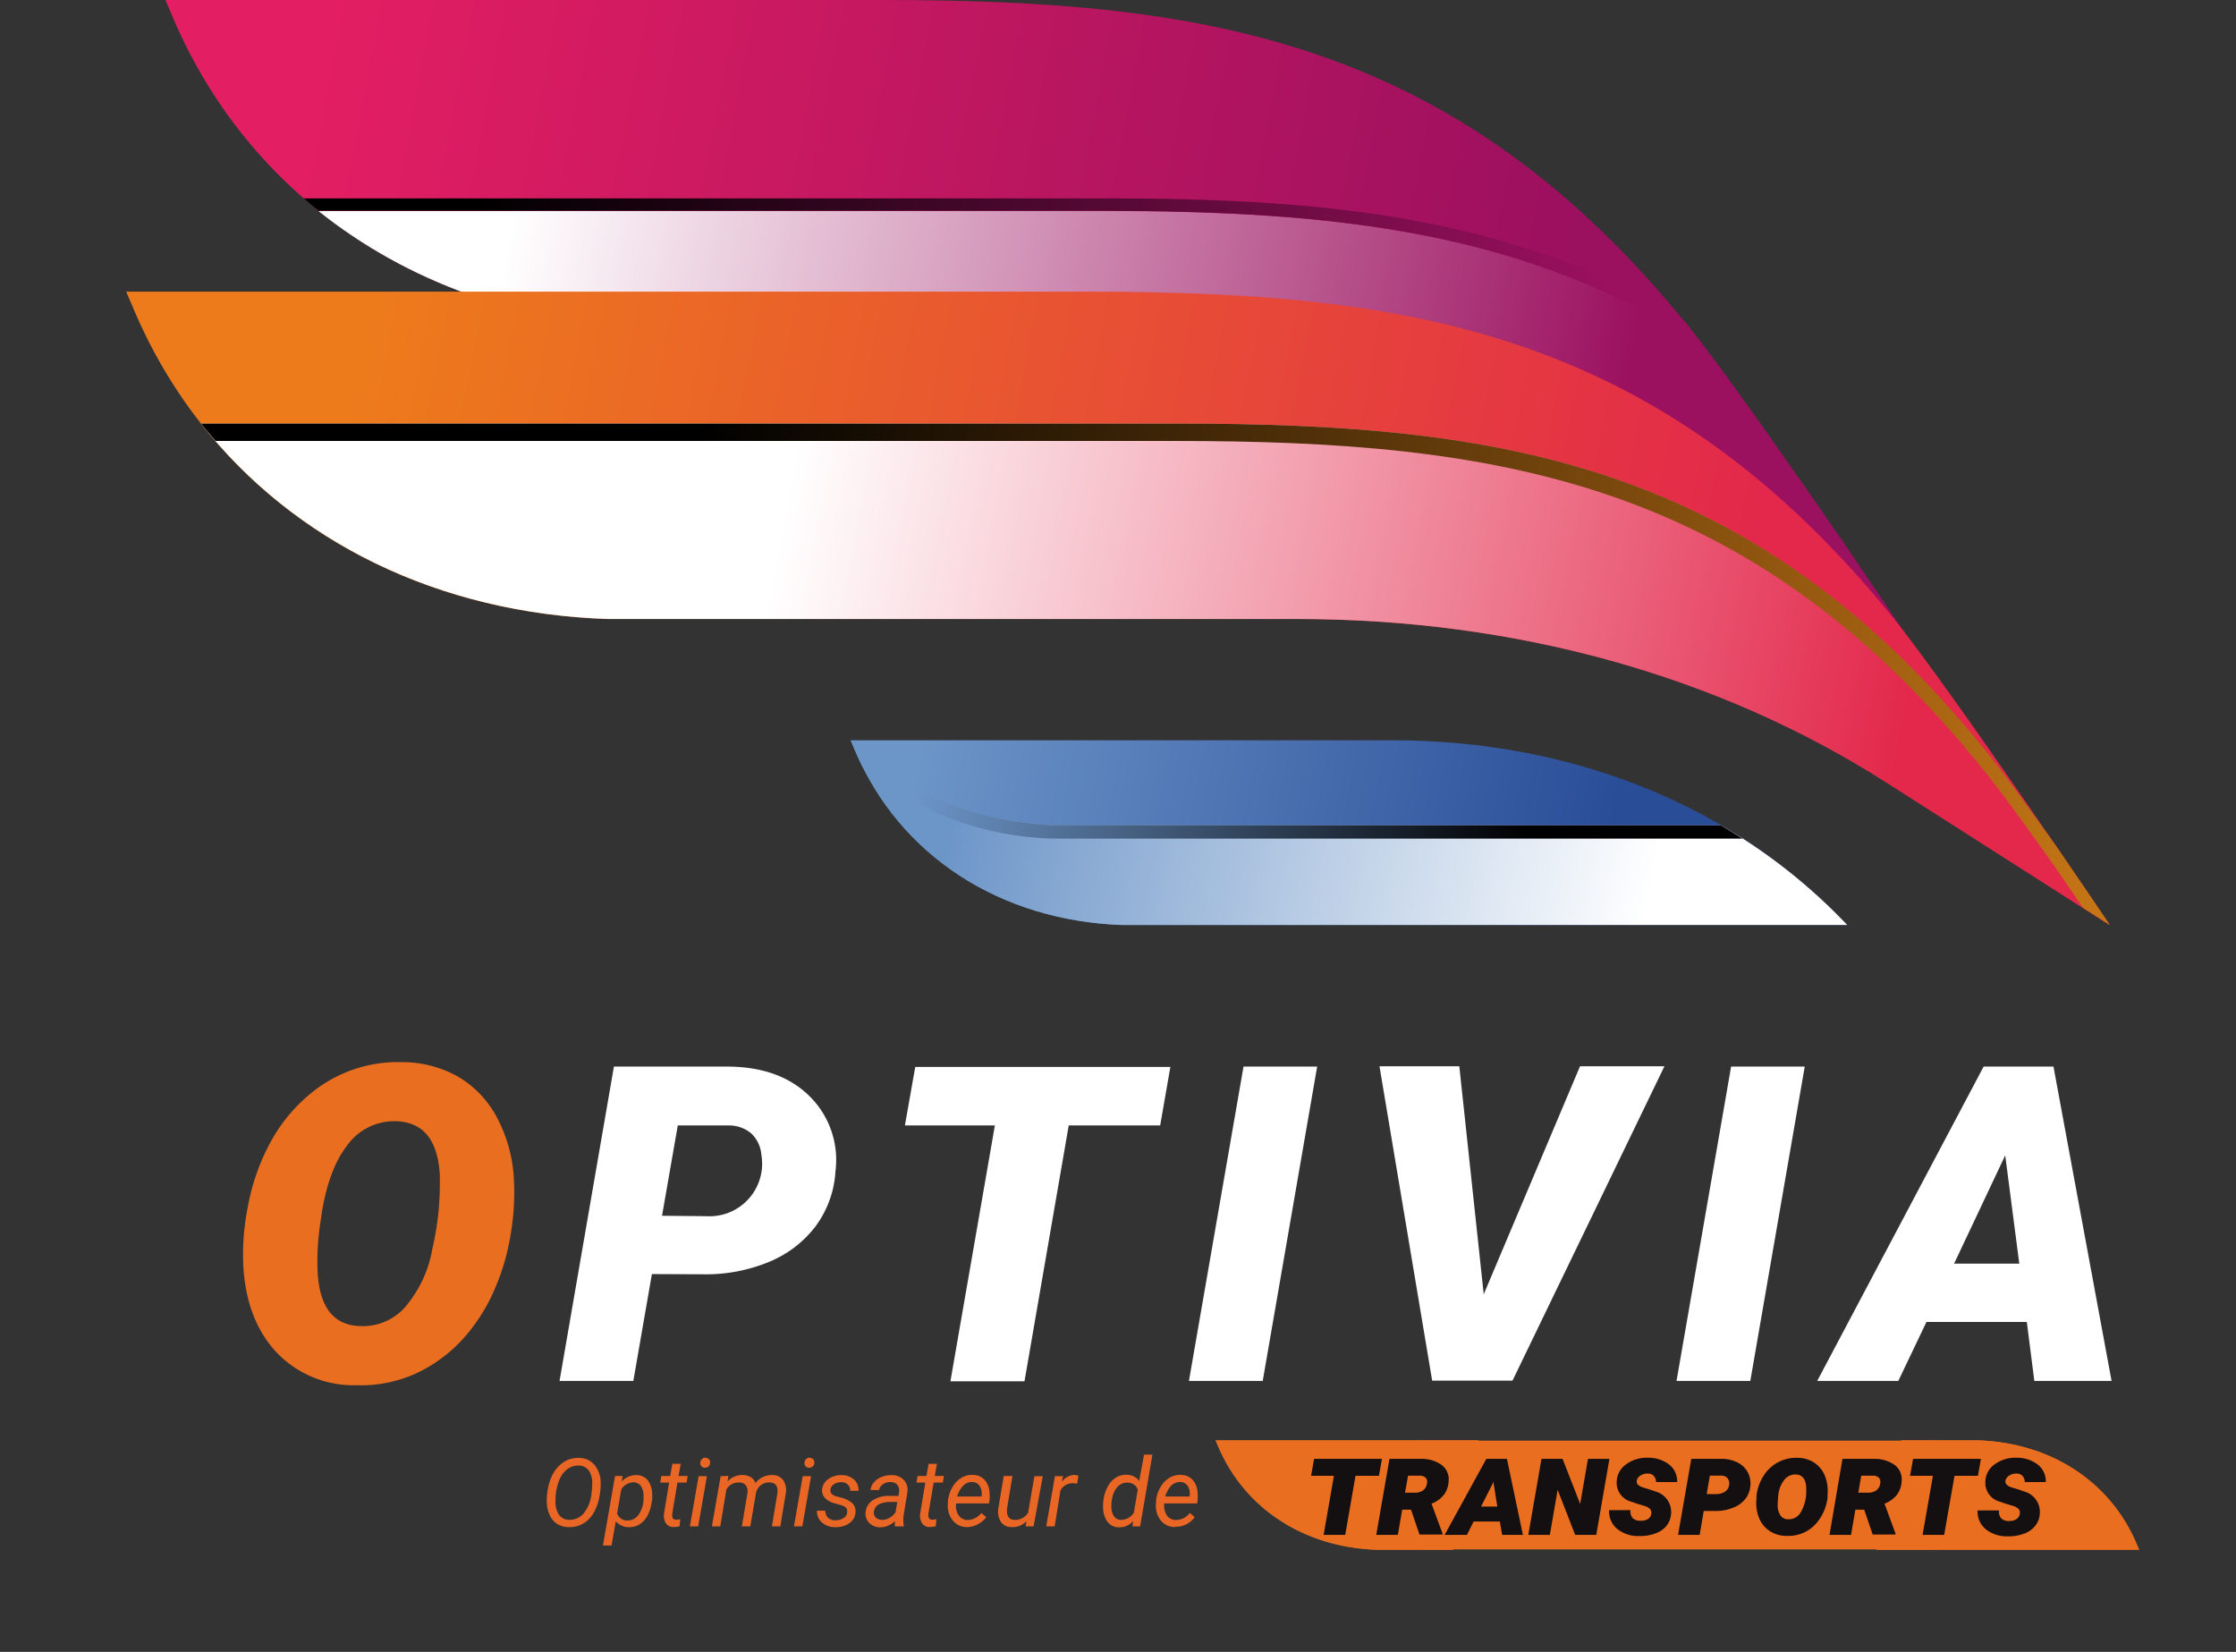 <svg xmlns="http://www.w3.org/2000/svg" xmlns:xlink="http://www.w3.org/1999/xlink" viewBox="0 0 317.89 234.84"><rect x="0" y="0" width="317.89" height="234.84" fill="#333333" stroke="none"/><defs><style>.cls-1{fill:none;}.cls-2{fill:#ea6e20;}.cls-3{isolation:isolate;}.cls-4{clip-path:url(#clip-path);}.cls-5{fill:url(#linear-gradient);}.cls-6{mix-blend-mode:multiply;}.cls-7{clip-path:url(#clip-path-2);}.cls-8{clip-path:url(#clip-path-3);}.cls-9{fill:url(#linear-gradient-2);}.cls-10{mix-blend-mode:screen;}.cls-11{clip-path:url(#clip-path-4);}.cls-12{clip-path:url(#clip-path-5);}.cls-13{clip-path:url(#clip-path-6);}.cls-14{fill:url(#linear-gradient-3);}.cls-15{clip-path:url(#clip-path-7);}.cls-16{clip-path:url(#clip-path-8);}.cls-17{fill:url(#linear-gradient-4);}.cls-18{clip-path:url(#clip-path-9);}.cls-19{fill:url(#linear-gradient-5);}.cls-20{clip-path:url(#clip-path-10);}.cls-21{clip-path:url(#clip-path-11);}.cls-22{fill:url(#linear-gradient-6);}.cls-23{clip-path:url(#clip-path-12);}.cls-24{clip-path:url(#clip-path-13);}.cls-25{fill:url(#linear-gradient-7);}.cls-26{clip-path:url(#clip-path-14);}.cls-27{fill:url(#linear-gradient-8);}.cls-28{clip-path:url(#clip-path-15);}.cls-29{clip-path:url(#clip-path-16);}.cls-30{fill:url(#linear-gradient-9);}.cls-31{clip-path:url(#clip-path-18);}.cls-32{fill:url(#linear-gradient-10);}.cls-33{fill:#fff;}.cls-34{fill:#e96625;}.cls-35{clip-path:url(#clip-path-19);}.cls-36{clip-path:url(#clip-path-20);}.cls-37{fill:#140f11;}</style><clipPath id="clip-path" transform="translate(17.94)"><path class="cls-1" d="M5.58,0,6.72,2.68C18,29,43.18,45.5,74,46.58h63.38c31,0,59.91,8,83.87,23.29l31.65,20.18s-22.33-33.14-30.66-43.47C189.17,5.5,153.37,0,107.51,0Z"/></clipPath><linearGradient id="linear-gradient" x1="765.82" y1="1183.34" x2="766.85" y2="1183.34" gradientTransform="matrix(176.61, 0, 35.18, -176.61, -176839.32, 209030.93)" gradientUnits="userSpaceOnUse"><stop offset="0" stop-color="#e31e62"/><stop offset="1" stop-color="#9b105f"/></linearGradient><clipPath id="clip-path-2" transform="translate(17.94)"><rect class="cls-1" x="27.33" y="29.97" width="225.62" height="60.08"/></clipPath><clipPath id="clip-path-3" transform="translate(17.94)"><path class="cls-1" d="M138.87,30H27.33C39.85,40,56,46,74,46.58h63.38c31,0,59.91,8,83.87,23.29l31.65,20.18s-19-28.19-28.48-40.67C199.27,32.79,171.65,30,138.87,30"/></clipPath><linearGradient id="linear-gradient-2" x1="765.13" y1="1183.87" x2="766.17" y2="1183.87" gradientTransform="matrix(158.16, 0, 31.51, -158.16, -158248.87, 187299.69)" gradientUnits="userSpaceOnUse"><stop offset="0" stop-color="#fff"/><stop offset="1" stop-color="#9b105f"/></linearGradient><clipPath id="clip-path-4" transform="translate(17.94)"><rect class="cls-1" x="25.21" y="28.2" width="225.36" height="58.34"/></clipPath><clipPath id="clip-path-5" transform="translate(17.94)"><rect class="cls-1" x="250.54" y="86.49" width="0.03" height="0.05"/></clipPath><clipPath id="clip-path-6" transform="translate(17.94)"><path class="cls-1" d="M250.57,86.54h0l0-.05,0,.05"/></clipPath><linearGradient id="linear-gradient-3" x1="-36688.1" y1="30371.63" x2="-36687.07" y2="30371.63" gradientTransform="matrix(0.03, 0, 0.01, -0.03, 1117.69, 927.81)" gradientUnits="userSpaceOnUse"><stop offset="0"/><stop offset="1" stop-color="#9b105f"/></linearGradient><clipPath id="clip-path-7" transform="translate(17.94)"><rect class="cls-1" x="25.21" y="28.2" width="225.22" height="58.13"/></clipPath><clipPath id="clip-path-8" transform="translate(17.94)"><path class="cls-1" d="M139.23,28.2h-114c.69.61,1.4,1.19,2.12,1.77H138.87c32.78,0,60.4,2.82,85.59,19.41,7.37,9.7,20.49,28.89,26,37-.17-.26-.36-.53-.54-.81a1.43,1.43,0,0,1-.14-.2l-1.81-2.65-.23-.34-.51-.75-.43-.63c-.15-.2-.29-.42-.43-.63s-.43-.63-.65-1l-.33-.47-1-1.5-.06-.09-1-1.41-.33-.48c-.31-.45-.61-.89-.93-1.34l-.12-.19-1.08-1.56-.14-.2c-.79-1.15-1.61-2.32-2.43-3.5l-.15-.22L237,66.84l-.13-.2-2.51-3.57-.06-.09-1.12-1.58-.25-.36L232,59.71l-.26-.37-2.29-3.2-.23-.32-.87-1.19-.3-.42-.79-1.09c-.09-.11-.18-.23-.26-.35l-1-1.32,0,0L225,50.13l-.23-.3-.66-.87-.29-.37-.58-.76-.24-.3-.75-1-1-1.17C197.06,30.78,170.49,28.2,139.23,28.2"/></clipPath><linearGradient id="linear-gradient-4" x1="765.11" y1="1183.89" x2="766.15" y2="1183.89" gradientTransform="matrix(157.64, 0, 31.4, -157.64, -157726.03, 186682.33)" xlink:href="#linear-gradient-3"/><clipPath id="clip-path-9" transform="translate(17.94)"><path class="cls-1" d="M103,105.24l.64,1.51c6.33,14.87,20.55,24.15,38,24.76H244.69c-15.91-16.84-38.85-26.27-64.71-26.27Z"/></clipPath><linearGradient id="linear-gradient-5" x1="761.09" y1="1170.5" x2="762.12" y2="1170.5" gradientTransform="matrix(97.82, 0, -19.49, 97.82, -51507.39, -114383.82)" gradientUnits="userSpaceOnUse"><stop offset="0" stop-color="#6c95c8"/><stop offset="1" stop-color="#2a4d98"/></linearGradient><clipPath id="clip-path-10" transform="translate(17.94)"><rect class="cls-1" x="102.97" y="105.24" width="141.72" height="26.26"/></clipPath><clipPath id="clip-path-11" transform="translate(17.94)"><path class="cls-1" d="M226.76,117.34H132.4c-11.72-.41-22-4.76-29.39-12.1h0l.64,1.51c6.33,14.87,20.55,24.15,38,24.76H244.69a80.21,80.21,0,0,0-17.93-14.17"/></clipPath><linearGradient id="linear-gradient-6" x1="761.09" y1="1187.01" x2="762.13" y2="1187.01" gradientTransform="matrix(97.82, 0, 19.49, -97.82, -97450.62, 116235.57)" gradientUnits="userSpaceOnUse"><stop offset="0" stop-color="#6c95c8"/><stop offset="1" stop-color="#fff"/></linearGradient><clipPath id="clip-path-12" transform="translate(17.94)"><rect class="cls-1" x="102.97" y="105.24" width="126.85" height="13.98"/></clipPath><clipPath id="clip-path-13" transform="translate(17.94)"><path class="cls-1" d="M104.65,109A43.76,43.76,0,0,0,132,119.22h97.79c-1-.64-2-1.27-3.05-1.88H132.4c-11.72-.41-22-4.76-29.39-12.1h0l.64,1.51c.32.76.68,1.49,1,2.22"/></clipPath><linearGradient id="linear-gradient-7" x1="759.66" y1="1188.11" x2="760.69" y2="1188.11" gradientTransform="matrix(86.29, 0, 17.19, -86.29, -85844.56, 102638.17)" gradientUnits="userSpaceOnUse"><stop offset="0" stop-color="#6c95c8"/><stop offset="1"/></linearGradient><clipPath id="clip-path-14" transform="translate(17.94)"><path class="cls-1" d="M0,41.46l1.14,2.67C12.37,70.51,37.6,87,68.46,88h98c31,0,59.92,8,83.87,23.29L282,131.51S259.68,98.37,251.35,88C218.24,47,182.45,41.46,136.59,41.46Z"/></clipPath><linearGradient id="linear-gradient-8" x1="766.51" y1="1182.8" x2="767.54" y2="1182.8" gradientTransform="matrix(199.68, 0, 39.78, -199.68, -200063.93, 236265.83)" gradientUnits="userSpaceOnUse"><stop offset="0" stop-color="#ed7b1b"/><stop offset="1" stop-color="#e3284b"/></linearGradient><clipPath id="clip-path-15" transform="translate(17.94)"><rect class="cls-1" x="10.64" y="60.22" width="271.37" height="71.29"/></clipPath><clipPath id="clip-path-16" transform="translate(17.94)"><path class="cls-1" d="M282,131.51s-3.13-4.65-7.48-11c-4-5.61-7.67-10.66-10.13-13.72C231.29,65.72,195.5,60.22,149.64,60.22h-139C23.9,77.07,44.48,87.2,68.46,88h98c31,0,59.92,8,83.87,23.29Z"/></clipPath><linearGradient id="linear-gradient-9" x1="765.21" y1="1183.81" x2="766.24" y2="1183.81" gradientTransform="matrix(159.58, 0, 31.79, -159.58, -159637.92, 189014.47)" gradientUnits="userSpaceOnUse"><stop offset="0" stop-color="#fff"/><stop offset="1" stop-color="#e3284b"/></linearGradient><clipPath id="clip-path-18" transform="translate(17.94)"><path class="cls-1" d="M149.14,62.69c45.87,0,81.66,5.51,114.77,46.59,2.46,3,6.16,8.11,10.13,13.71l4.16,6.08,3.82,2.44s-3.13-4.65-7.48-11c-4-5.61-7.67-10.66-10.13-13.72C231.29,65.72,195.5,60.22,149.64,60.22h-139c.67.84,1.37,1.66,2.07,2.47Z"/></clipPath><linearGradient id="linear-gradient-10" x1="775.89" y1="1175.52" x2="776.92" y2="1175.52" gradientTransform="matrix(-249.93, 0, -49.79, 249.93, 252796.96, -293697.7)" gradientUnits="userSpaceOnUse"><stop offset="0" stop-color="#f08f1a"/><stop offset="1"/></linearGradient><clipPath id="clip-path-19" transform="translate(17.94)"><path class="cls-2" d="M192.24,204.77H154.88l.38.89c3.75,8.81,12.18,14.3,22.48,14.66h10.94"/></clipPath><clipPath id="clip-path-20" transform="translate(17.94)"><path class="cls-2" d="M248.83,220.32h37.35l-.38-.89c-3.75-8.8-12.17-14.3-22.48-14.66H252.38"/></clipPath></defs><g class="cls-3"><g id="Calque_2" data-name="Calque 2"><g id="Calque_1-2" data-name="Calque 1"><g class="cls-4"><polygon class="cls-5" points="23.52 0 288.82 0 270.88 90.05 5.58 90.05 23.52 0"/></g><g class="cls-6"><g class="cls-7"><g class="cls-8"><polygon class="cls-9" points="45.26 29.97 282.85 29.97 270.88 90.05 33.29 90.05 45.26 29.97"/></g></g></g><g class="cls-10"><g class="cls-11"><g class="cls-6"><g class="cls-12"><g class="cls-13"><polygon class="cls-14" points="268.47 86.49 268.51 86.49 268.5 86.54 268.46 86.54 268.47 86.49"/></g></g></g><g class="cls-6"><g class="cls-15"><g class="cls-16"><polygon class="cls-17" points="43.15 28.2 279.95 28.2 268.37 86.34 31.56 86.34 43.15 28.2"/></g></g></g></g></g><g class="cls-18"><polygon class="cls-19" points="115.67 131.51 262.62 131.51 267.86 105.24 120.9 105.24 115.67 131.51"/></g><g class="cls-6"><g class="cls-20"><g class="cls-21"><polygon class="cls-22" points="120.9 105.24 267.86 105.24 262.62 131.51 115.67 131.51 120.9 105.24"/></g></g></g><g class="cls-10"><g class="cls-23"><g class="cls-24"><polygon class="cls-25" points="120.9 105.24 250.53 105.24 247.75 119.22 118.12 119.22 120.9 105.24"/></g></g></g><g class="cls-26"><polygon class="cls-27" points="17.94 41.46 317.89 41.46 299.95 131.51 0 131.51 17.94 41.46"/></g><g class="cls-6"><g class="cls-28"><g class="cls-29"><polygon class="cls-30" points="28.58 60.22 314.15 60.22 299.95 131.51 14.38 131.51 28.58 60.22"/></g></g></g><g class="cls-10"><g class="cls-28"><g class="cls-31"><polygon class="cls-32" points="299.95 131.51 14.38 131.51 28.58 60.22 314.15 60.22 299.95 131.51"/></g></g></g><path class="cls-2" d="M32.61,196.93a15.09,15.09,0,0,1-11.17-4.6q-4.22-4.46-4.76-11.91a34,34,0,0,1,.58-8.67,30.76,30.76,0,0,1,3.16-9.19,23.27,23.27,0,0,1,5.68-7A19.45,19.45,0,0,1,39.24,151a16.11,16.11,0,0,1,8,2.1,14.66,14.66,0,0,1,5.48,5.79,20.68,20.68,0,0,1,2.39,8.59,34.83,34.83,0,0,1-.41,7.75,32.28,32.28,0,0,1-2.42,8.29,25.51,25.51,0,0,1-4.56,7,21.07,21.07,0,0,1-6.59,4.77A19,19,0,0,1,32.61,196.93Zm12-29.52c-.21-5.12-2.19-7.77-6-8a8.23,8.23,0,0,0-7.21,3.45q-2.85,3.68-3.77,10.82a37,37,0,0,0-.43,6.84q.3,7.8,6,8a8,8,0,0,0,6.45-2.69,17.3,17.3,0,0,0,3.89-8.35A40.13,40.13,0,0,0,44.58,167.41Z" transform="translate(17.94)"/><path class="cls-33" d="M74.74,181.13,72.1,196.32H61.61l7.73-44.69,16,0c5,0,8.89,1.37,11.74,4.14a12.73,12.73,0,0,1,3.76,10.72A14.58,14.58,0,0,1,98,174.35a15.87,15.87,0,0,1-6.64,5.06,23.45,23.45,0,0,1-9.26,1.75Zm1.44-8.29,6.32.06a7.48,7.48,0,0,0,7.8-8.76,4.68,4.68,0,0,0-1.43-3A4.86,4.86,0,0,0,85.76,160l-7.34,0Z" transform="translate(17.94)"/><path class="cls-33" d="M147,160H134l-6.29,36.37H117.18L123.5,160H110.71l1.47-8.32h36.27Z" transform="translate(17.94)"/><path class="cls-33" d="M161.58,196.32H151.09l7.76-44.69h10.47Z" transform="translate(17.94)"/><path class="cls-33" d="M193,184l13.69-32.41h12l-21.6,44.69H185.67l-7.49-44.69h11.35Z" transform="translate(17.94)"/><path class="cls-33" d="M230.9,196.32H220.41l7.76-44.69h10.47Z" transform="translate(17.94)"/><path class="cls-33" d="M270.21,187.94H255.94l-4,8.38H240.41l23.66-44.69H274l8.26,44.69H271.28Zm-10.34-8.29h9.27l-2-15.4Z" transform="translate(17.94)"/><path class="cls-34" d="M62.88,217.1a3,3,0,0,1-1.59-.44,2.91,2.91,0,0,1-1.07-1.24,4.79,4.79,0,0,1-.43-1.85,9.48,9.48,0,0,1,.18-2,7,7,0,0,1,.75-2.12A4.72,4.72,0,0,1,62,208a3.74,3.74,0,0,1,2.37-.74,2.85,2.85,0,0,1,2.21,1,4,4,0,0,1,.88,2.56,9.6,9.6,0,0,1-.15,1.77,7.13,7.13,0,0,1-.6,2,4.63,4.63,0,0,1-1.1,1.54A3.78,3.78,0,0,1,62.88,217.1Zm3.37-6a3.32,3.32,0,0,0-.45-2,1.75,1.75,0,0,0-1.47-.74,2.45,2.45,0,0,0-1.58.48,3.53,3.53,0,0,0-1.15,1.5,7.9,7.9,0,0,0-.56,2.53l0,.43a3.33,3.33,0,0,0,.46,2,1.73,1.73,0,0,0,1.46.76,2.56,2.56,0,0,0,2.07-.9,5.1,5.1,0,0,0,1.09-2.62A11,11,0,0,0,66.25,211.07Z" transform="translate(17.94)"/><path class="cls-34" d="M74.72,213.43a5.75,5.75,0,0,1-.58,2A3.42,3.42,0,0,1,73,216.7a2.68,2.68,0,0,1-1.49.41,2.37,2.37,0,0,1-1.9-.84L69,219.72H67.78l1.72-9.89h1.08l-.13.8a2.7,2.7,0,0,1,2.11-.92,2,2,0,0,1,1.61.76,3.38,3.38,0,0,1,.61,2,7.15,7.15,0,0,1,0,.82Zm-1.17-.13,0-.56a2.46,2.46,0,0,0-.37-1.47,1.28,1.28,0,0,0-1-.54,2.11,2.11,0,0,0-1.79,1l-.6,3.43a1.5,1.5,0,0,0,1.44,1,1.91,1.91,0,0,0,1.52-.69A4.1,4.1,0,0,0,73.55,213.3Z" transform="translate(17.94)"/><path class="cls-34" d="M78.84,208.1l-.31,1.73h1.3l-.16.94h-1.3l-.74,4.44a1.76,1.76,0,0,0,0,.32.51.51,0,0,0,.56.52,3.88,3.88,0,0,0,.58-.07l-.09,1a3.24,3.24,0,0,1-.87.11,1.22,1.22,0,0,1-1.07-.52,2,2,0,0,1-.28-1.38l.73-4.42H75.92l.16-.94h1.26l.31-1.73Z" transform="translate(17.94)"/><path class="cls-34" d="M81.32,217H80.14l1.24-7.14h1.18Zm1-9.75a.63.63,0,0,1,.5.18.66.66,0,0,1,.2.51.69.69,0,0,1-.2.51.74.74,0,0,1-.5.21.67.67,0,0,1-.51-.17.65.65,0,0,1-.19-.51.73.73,0,0,1,.2-.51A.67.67,0,0,1,82.31,207.22Z" transform="translate(17.94)"/><path class="cls-34" d="M85.63,209.82l-.15.8a2.79,2.79,0,0,1,2.17-.92,2.16,2.16,0,0,1,1.15.31,1.48,1.48,0,0,1,.66.83,2.92,2.92,0,0,1,2.37-1.14,1.84,1.84,0,0,1,1.57.72,2.55,2.55,0,0,1,.38,1.86L93,217H91.8l.78-4.71a2.14,2.14,0,0,0,0-.62c-.08-.6-.47-.91-1.17-.92a1.86,1.86,0,0,0-1.19.4,1.9,1.9,0,0,0-.68,1.1L88.73,217h-1.2l.79-4.7a1.53,1.53,0,0,0-.22-1.13,1.19,1.19,0,0,0-1-.41,1.94,1.94,0,0,0-1.77,1L84.46,217H83.27l1.24-7.14Z" transform="translate(17.94)"/><path class="cls-34" d="M96.13,217H94.94l1.24-7.14h1.19Zm1-9.75a.67.67,0,0,1,.51.18.69.69,0,0,1,.2.51.74.74,0,0,1-.2.51.74.74,0,0,1-.51.21.7.7,0,0,1-.51-.17.69.69,0,0,1-.19-.51.77.77,0,0,1,.2-.51A.7.7,0,0,1,97.11,207.22Z" transform="translate(17.94)"/><path class="cls-34" d="M102.5,215c.07-.5-.2-.84-.81-1l-1.24-.36c-1-.36-1.55-1-1.52-1.8a2,2,0,0,1,.86-1.54,3,3,0,0,1,1.92-.59,2.57,2.57,0,0,1,1.76.63,2,2,0,0,1,.65,1.6h-1.19a1.1,1.1,0,0,0-.33-.87,1.29,1.29,0,0,0-.93-.35,1.73,1.73,0,0,0-1.07.3,1.1,1.1,0,0,0-.48.78q-.09.61.75.9l.6.17a3.91,3.91,0,0,1,1.75.82,1.57,1.57,0,0,1,.47,1.26,2,2,0,0,1-.43,1.17,2.5,2.5,0,0,1-1.06.75,3.49,3.49,0,0,1-1.41.24,2.8,2.8,0,0,1-1.87-.66,2.06,2.06,0,0,1-.71-1.68H99.4a1.28,1.28,0,0,0,.39,1,1.45,1.45,0,0,0,1,.36,2,2,0,0,0,1.13-.28A1,1,0,0,0,102.5,215Z" transform="translate(17.94)"/><path class="cls-34" d="M109.28,217a1.65,1.65,0,0,1,0-.38l0-.37a2.93,2.93,0,0,1-2.09.88,2.14,2.14,0,0,1-1.53-.6,1.82,1.82,0,0,1-.54-1.46,2.22,2.22,0,0,1,1-1.77,4.24,4.24,0,0,1,2.44-.64h1.24l.08-.57a1.32,1.32,0,0,0-.25-1,1.19,1.19,0,0,0-.94-.39,1.8,1.8,0,0,0-1.08.3,1.27,1.27,0,0,0-.58.83h-1.2a1.87,1.87,0,0,1,.49-1.11,2.75,2.75,0,0,1,1.1-.76,3.49,3.49,0,0,1,1.39-.25,2.36,2.36,0,0,1,1.74.68,2.08,2.08,0,0,1,.52,1.72l-.58,3.54,0,.51a2.52,2.52,0,0,0,.07.72V217Zm-1.88-.92a2.19,2.19,0,0,0,1.09-.28,2.75,2.75,0,0,0,.88-.79l.26-1.48h-.91a3.52,3.52,0,0,0-1.73.35,1.35,1.35,0,0,0-.68,1,1,1,0,0,0,.24.84A1.12,1.12,0,0,0,107.4,216.05Z" transform="translate(17.94)"/><path class="cls-34" d="M115.26,208.1l-.3,1.73h1.3l-.16.94h-1.3l-.75,4.44a1.71,1.71,0,0,0,0,.32.51.51,0,0,0,.56.52,3.88,3.88,0,0,0,.58-.07l-.09,1a3.24,3.24,0,0,1-.87.11,1.22,1.22,0,0,1-1.07-.52,2,2,0,0,1-.28-1.38l.73-4.42h-1.26l.16-.94h1.26l.31-1.73Z" transform="translate(17.94)"/><path class="cls-34" d="M119.55,217.1a2.58,2.58,0,0,1-2.09-1,3.4,3.4,0,0,1-.63-2.45l0-.28a4.88,4.88,0,0,1,.63-1.94,3.7,3.7,0,0,1,1.27-1.33,2.84,2.84,0,0,1,1.61-.42,2.26,2.26,0,0,1,1.73.73,3.06,3.06,0,0,1,.68,1.91,6.14,6.14,0,0,1,0,.86l-.08.55H118a2.36,2.36,0,0,0,.32,1.65,1.52,1.52,0,0,0,1.31.71,2.55,2.55,0,0,0,1.95-1l.69.59a3.23,3.23,0,0,1-1.16,1A3.33,3.33,0,0,1,119.55,217.1Zm.76-6.41a1.76,1.76,0,0,0-1.29.5,3.62,3.62,0,0,0-.88,1.56h3.47l0-.1a2,2,0,0,0-.27-1.39A1.28,1.28,0,0,0,120.31,210.69Z" transform="translate(17.94)"/><path class="cls-34" d="M128,216.26a2.74,2.74,0,0,1-2.13.84,1.77,1.77,0,0,1-1.51-.73,2.81,2.81,0,0,1-.37-1.93l.77-4.61H126l-.77,4.63a3.66,3.66,0,0,0,0,.57,1.24,1.24,0,0,0,.29.75,1,1,0,0,0,.7.29,2.16,2.16,0,0,0,2-1l.9-5.2h1.19L129,217h-1.13Z" transform="translate(17.94)"/><path class="cls-34" d="M135.2,210.92l-.56-.06a2,2,0,0,0-1.81,1L132,217h-1.2l1.24-7.14h1.16l-.18.83a2.17,2.17,0,0,1,1.79-1,2.62,2.62,0,0,1,.57.1Z" transform="translate(17.94)"/><path class="cls-34" d="M138.92,213.39a5.61,5.61,0,0,1,.6-2,3.33,3.33,0,0,1,1.16-1.31,2.58,2.58,0,0,1,1.51-.42,2.24,2.24,0,0,1,1.83.87l.69-3.73h1.19L144.15,217h-1.09l.12-.77a2.6,2.6,0,0,1-2.08.9,2,2,0,0,1-1.58-.77,3.39,3.39,0,0,1-.63-2A5.06,5.06,0,0,1,138.92,213.39Zm1.15.68a2.47,2.47,0,0,0,.34,1.46,1.2,1.2,0,0,0,1,.54,2.16,2.16,0,0,0,1.84-1l.57-3.29a1.48,1.48,0,0,0-1.44-1,1.78,1.78,0,0,0-1.25.42,2.75,2.75,0,0,0-.81,1.25A4.93,4.93,0,0,0,140.07,214.07Z" transform="translate(17.94)"/><path class="cls-34" d="M149.12,217.1a2.57,2.57,0,0,1-2.08-1,3.4,3.4,0,0,1-.63-2.45l0-.28a4.58,4.58,0,0,1,.63-1.94,3.68,3.68,0,0,1,1.26-1.33,2.88,2.88,0,0,1,1.61-.42,2.23,2.23,0,0,1,1.73.73,3,3,0,0,1,.69,1.91,6.13,6.13,0,0,1,0,.86l-.07.55h-4.67a2.47,2.47,0,0,0,.32,1.65,1.54,1.54,0,0,0,1.31.71,2.55,2.55,0,0,0,2-1l.69.59a3.2,3.2,0,0,1-2.75,1.36Zm.76-6.41a1.79,1.79,0,0,0-1.29.5,3.72,3.72,0,0,0-.87,1.56h3.47l0-.1a2,2,0,0,0-.27-1.39A1.29,1.29,0,0,0,149.88,210.69Z" transform="translate(17.94)"/><path class="cls-2" d="M192.24,204.77H154.88l.38.89c3.75,8.81,12.18,14.3,22.48,14.66h10.94" transform="translate(17.94)"/><g class="cls-35"><polygon class="cls-2" points="172.82 204.77 272.98 204.77 266.99 234.84 166.83 234.84 172.82 204.77"/></g><path class="cls-2" d="M248.83,220.32h37.35l-.38-.89c-3.75-8.8-12.17-14.3-22.48-14.66H252.38" transform="translate(17.94)"/><g class="cls-36"><polygon class="cls-2" points="304.12 220.32 203.96 220.32 209.95 190.25 310.11 190.25 304.12 220.32"/></g><rect class="cls-2" x="202.06" y="204.81" width="73.09" height="15.46"/><path class="cls-37" d="M178.1,209.81h-3.33l-1.46,8.4h-3.07l1.46-8.4h-3.24l.42-2.41h9.65Z" transform="translate(17.94)"/><path class="cls-37" d="M182.66,214.62h-1.25l-.62,3.59h-3.07l1.88-10.81h4.5a4.91,4.91,0,0,1,2.91.86,2.52,2.52,0,0,1,1,2.27,3.42,3.42,0,0,1-.69,2,4.1,4.1,0,0,1-1.74,1.24l1.56,4.24v.15h-3.27Zm-.85-2.41h1.45a1.92,1.92,0,0,0,1.1-.32,1.42,1.42,0,0,0,.57-1,.87.87,0,0,0-.18-.8,1.13,1.13,0,0,0-.77-.3h-1.74Z" transform="translate(17.94)"/><path class="cls-37" d="M195.29,216.31h-3.73l-.95,1.9h-3.17l5.93-10.81h2.93l2.27,10.81h-2.95Zm-2.67-2.13h2.31l-.53-3.35v-.23l-.09.24Z" transform="translate(17.94)"/><path class="cls-37" d="M209,218.21h-3l-2.49-6.41-1.11,6.41h-3.06l1.87-10.81h3l2.5,6.41,1.11-6.41h3.05Z" transform="translate(17.94)"/><path class="cls-37" d="M216.82,215.2c.1-.51-.23-.89-1-1.12l-1.12-.34-.71-.25a2.76,2.76,0,0,1-2.08-2.91,3.1,3.1,0,0,1,1.36-2.42,4.92,4.92,0,0,1,3.08-.92,4.83,4.83,0,0,1,3.05,1,3,3,0,0,1,1.1,2.46h-3a1.31,1.31,0,0,0-.33-.89,1.11,1.11,0,0,0-.88-.32,1.75,1.75,0,0,0-1,.28,1.12,1.12,0,0,0-.53.7q-.14.67.9,1l1.23.38.59.21a3,3,0,0,1,2.16,3.08,3.11,3.11,0,0,1-.64,1.76A3.53,3.53,0,0,1,217.4,218a6.17,6.17,0,0,1-2.3.37,4.75,4.75,0,0,1-3.11-1,3.25,3.25,0,0,1-1.17-2.68h3.05a1.42,1.42,0,0,0,.34,1.17,1.64,1.64,0,0,0,1.21.33,1.67,1.67,0,0,0,1-.28A1.08,1.08,0,0,0,216.82,215.2Z" transform="translate(17.94)"/><path class="cls-37" d="M224.28,214.81l-.58,3.4h-3.07l1.88-10.81h4.41a5,5,0,0,1,2.13.5,3.27,3.27,0,0,1,1.86,3.27,3.41,3.41,0,0,1-.68,1.88,4,4,0,0,1-1.77,1.29,6.53,6.53,0,0,1-2.49.47Zm.42-2.4h1.37a2.32,2.32,0,0,0,1.22-.34,1.32,1.32,0,0,0,.58-.87,1.25,1.25,0,0,0-.17-1,1.08,1.08,0,0,0-.87-.42h-1.68Z" transform="translate(17.94)"/><path class="cls-37" d="M236.09,218.35a4.38,4.38,0,0,1-2.45-.7,4,4,0,0,1-1.52-1.9,5.79,5.79,0,0,1-.34-2.73l0-.38a6.64,6.64,0,0,1,1-2.82,5.45,5.45,0,0,1,4.8-2.57,4.39,4.39,0,0,1,2.42.7,4.13,4.13,0,0,1,1.52,1.89,6,6,0,0,1,.36,2.72l0,.37a6.76,6.76,0,0,1-1,2.82,5.45,5.45,0,0,1-2,1.95A5.34,5.34,0,0,1,236.09,218.35Zm2.76-6.41c.05-1.5-.44-2.27-1.44-2.32a2,2,0,0,0-1.68.76,4.28,4.28,0,0,0-.86,2.25c-.05.57-.08,1-.08,1.33a2.57,2.57,0,0,0,.38,1.46,1.3,1.3,0,0,0,1.11.57,1.94,1.94,0,0,0,1.82-1.05A5.79,5.79,0,0,0,238.85,211.94Z" transform="translate(17.94)"/><path class="cls-37" d="M247.09,214.62h-1.25l-.62,3.59h-3.06L244,207.4h4.5a4.92,4.92,0,0,1,2.92.86,2.56,2.56,0,0,1,1,2.27,3.55,3.55,0,0,1-.69,2,4.2,4.2,0,0,1-1.75,1.24l1.56,4.24v.15H248.3Zm-.84-2.41h1.45a1.89,1.89,0,0,0,1.09-.32,1.43,1.43,0,0,0,.58-1,.9.9,0,0,0-.19-.8,1.1,1.1,0,0,0-.76-.3h-1.75Z" transform="translate(17.94)"/><path class="cls-37" d="M263.26,209.81h-3.33l-1.47,8.4h-3.07l1.47-8.4h-3.25l.43-2.41h9.65Z" transform="translate(17.94)"/><path class="cls-37" d="M269.22,215.2c.09-.51-.23-.89-1-1.12l-1.11-.34-.72-.25a2.76,2.76,0,0,1-2.07-2.91,3.06,3.06,0,0,1,1.35-2.42,4.94,4.94,0,0,1,3.08-.92,4.81,4.81,0,0,1,3.05,1,3,3,0,0,1,1.11,2.46h-3a1.26,1.26,0,0,0-.32-.89,1.13,1.13,0,0,0-.88-.32,1.76,1.76,0,0,0-1,.28,1.16,1.16,0,0,0-.53.7q-.14.67.9,1c.7.21,1.11.33,1.23.38l.59.21a3,3,0,0,1,2.16,3.08,3,3,0,0,1-.64,1.76,3.48,3.48,0,0,1-1.63,1.14,6.14,6.14,0,0,1-2.3.37,4.75,4.75,0,0,1-3.11-1,3.25,3.25,0,0,1-1.17-2.68h3.06a1.36,1.36,0,0,0,.34,1.17,1.61,1.61,0,0,0,1.2.33,1.64,1.64,0,0,0,.95-.28A1.13,1.13,0,0,0,269.22,215.2Z" transform="translate(17.94)"/></g></g></g></svg>